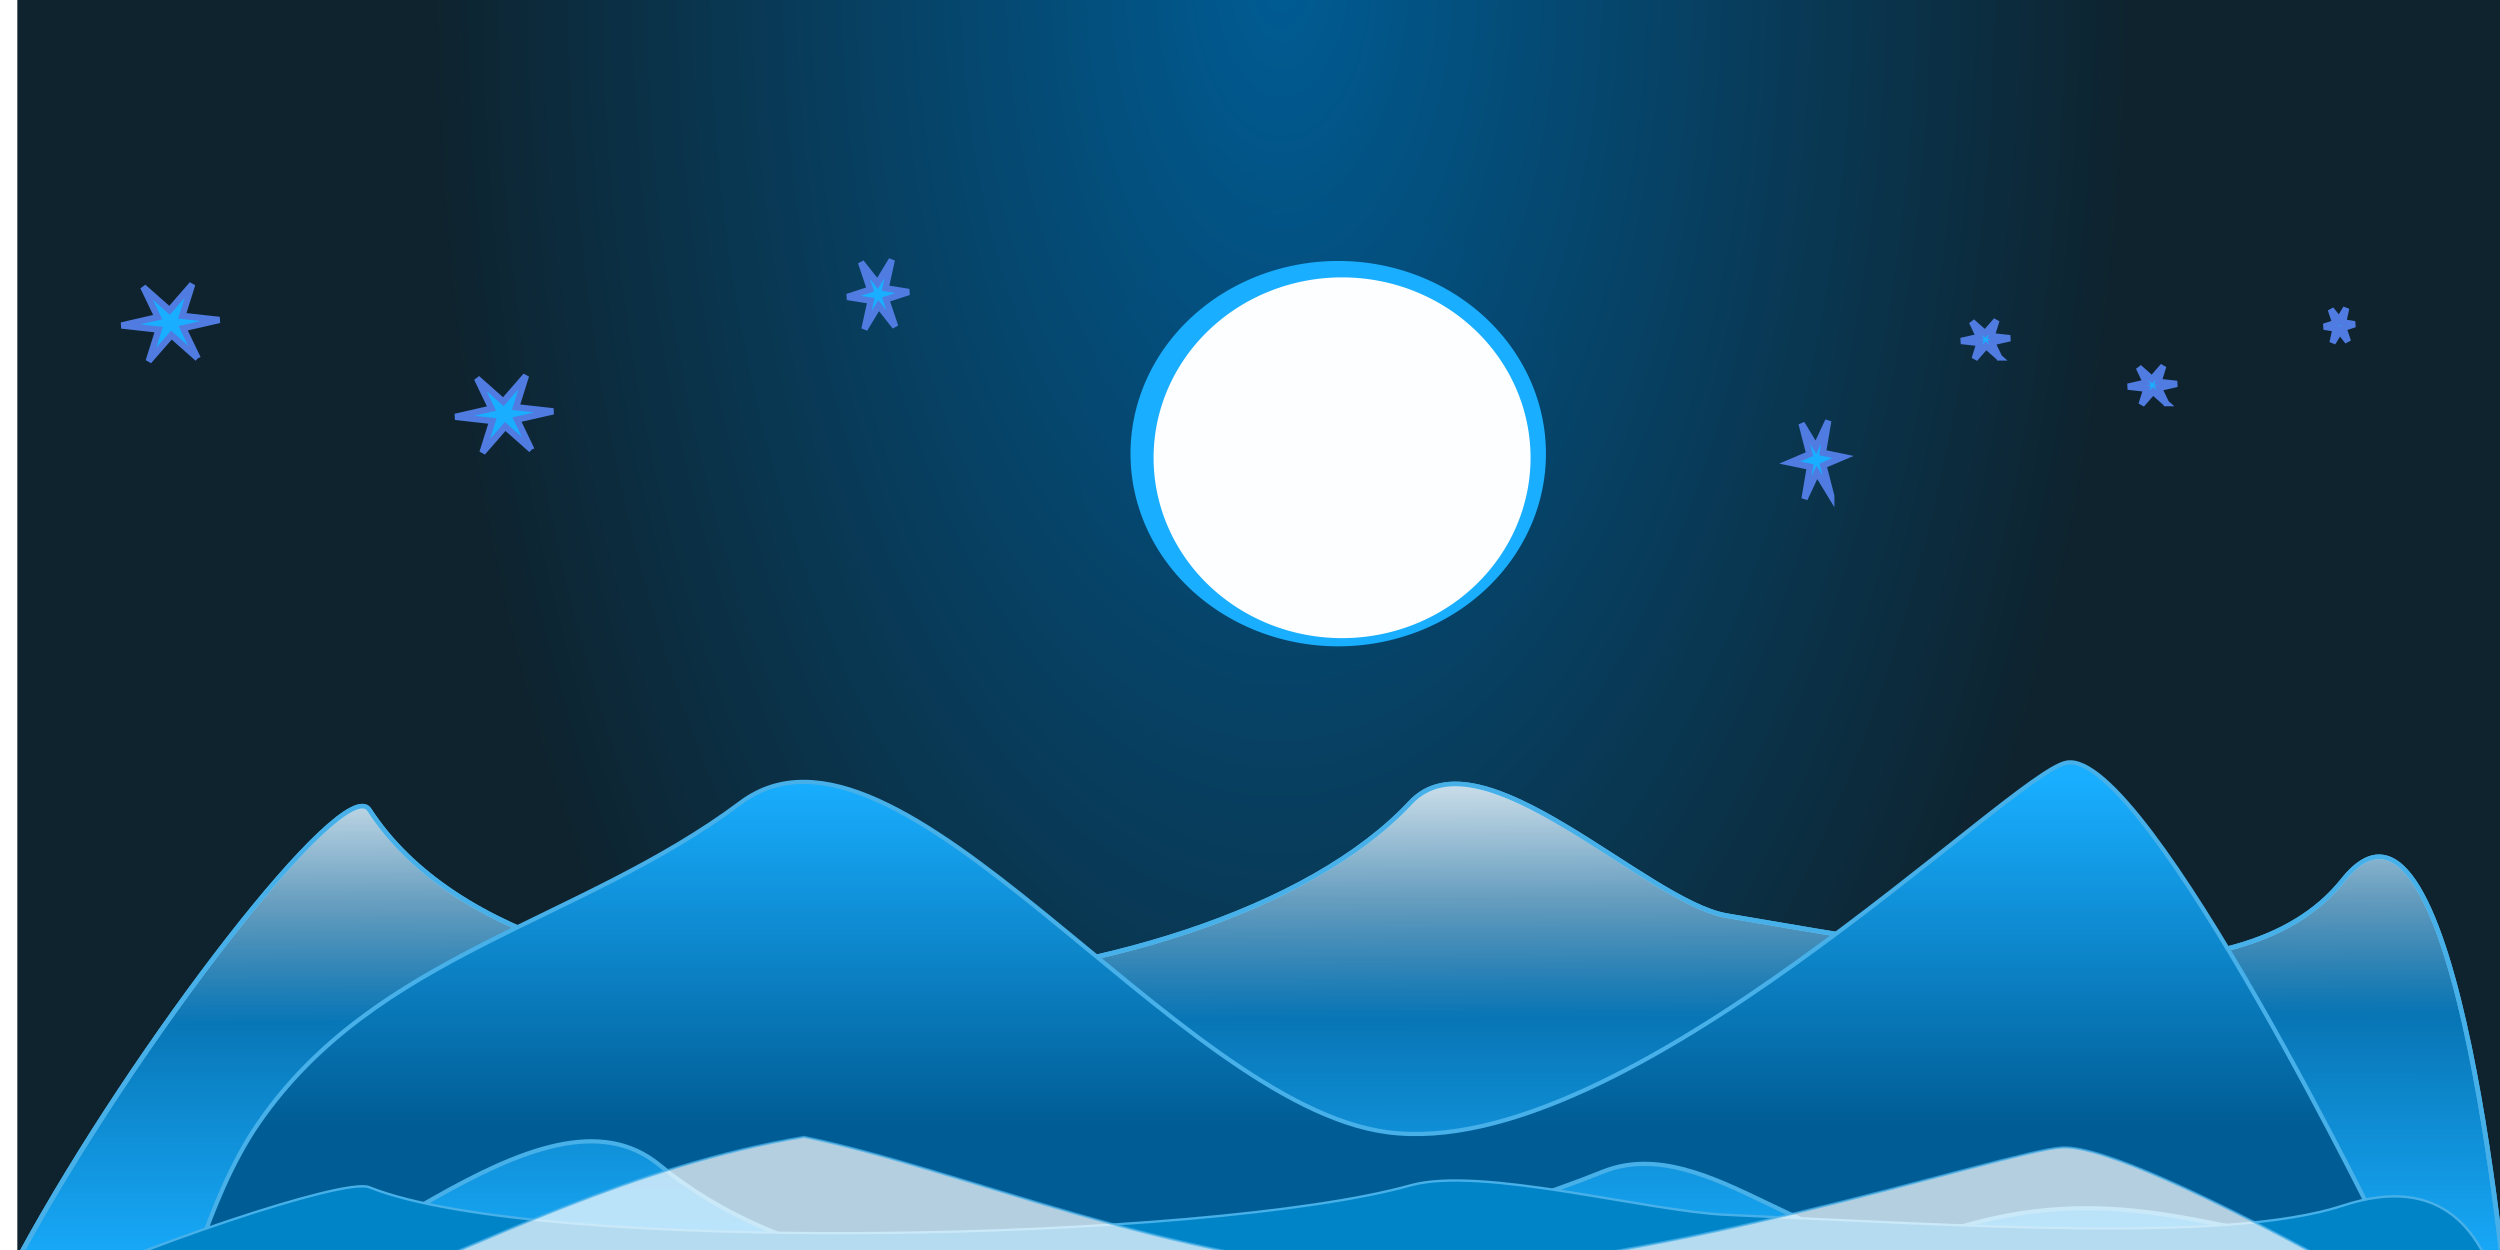 <?xml version="1.0"?><svg width="700" height="350" xmlns="http://www.w3.org/2000/svg" xmlns:xlink="http://www.w3.org/1999/xlink">
 <defs>
  <filter color-interpolation-filters="sRGB" id="filter3906">
   <feGaussianBlur id="feGaussianBlur3908" stdDeviation="3.457"/>
  </filter>
  <filter color-interpolation-filters="sRGB" id="filter3943">
   <feGaussianBlur id="feGaussianBlur3945" stdDeviation="2.993"/>
  </filter>
  <linearGradient id="linearGradient3878">
   <stop stop-color="#ffffff" id="stop3880" offset="0"/>
   <stop stop-color="#19aeff" id="stop3882" offset="1"/>
  </linearGradient>
  <linearGradient id="linearGradient3866">
   <stop stop-color="#005c94" id="stop3868" offset="0"/>
   <stop stop-color="#0e232e" id="stop3870" offset="1"/>
  </linearGradient>
  <linearGradient id="linearGradient3858">
   <stop stop-color="#ffffff" id="stop3860" offset="0"/>
   <stop stop-color="#ffffff" stop-opacity="0" id="stop3862" offset="1"/>
  </linearGradient>
  <linearGradient id="linearGradient3828">
   <stop stop-color="#19aeff" id="stop3830" offset="0"/>
   <stop stop-color="#005c94" id="stop3832" offset="1"/>
  </linearGradient>
  <linearGradient id="linearGradient3816">
   <stop stop-color="#19aeff" id="stop3818" offset="0"/>
   <stop stop-color="#005c94" id="stop3820" offset="1"/>
  </linearGradient>
  <linearGradient y2="0.652" x2="0.307" y1="0.139" x1="0.307" id="linearGradient3822" xlink:href="#linearGradient3816"/>
  <linearGradient y2="0.24" x2="0.228" y1="0.781" x1="0.227" id="linearGradient3834" xlink:href="#linearGradient3828"/>
  <linearGradient y2="0.409" x2="0.573" y1="-0.008" x1="0.567" id="linearGradient3864" xlink:href="#linearGradient3858"/>
  <radialGradient r="48.046" fy="166.985" fx="860.553" cy="166.985" cx="860.553" gradientTransform="matrix(1.774,4.032,-6.773,3.043,-739.263,-3611.999)" gradientUnits="userSpaceOnUse" id="radialGradient3947" xlink:href="#linearGradient3878"/>
  <radialGradient r="296.42" fy="123.634" fx="619.182" cy="123.634" cx="619.182" gradientTransform="matrix(-0.003,1.505,-0.804,0.004,460.175,-940.274)" gradientUnits="userSpaceOnUse" id="radialGradient3952" xlink:href="#linearGradient3866"/>
 </defs>
 <g>
  <title>Layer 1</title>
  <g id="layer1">
   <path fill="url(#radialGradient3952)" stroke="#47b0e8" stroke-width="0" stroke-linecap="round" stroke-miterlimit="4" stroke-dashoffset="0" id="rect3836" d="m4.851,-75.997l697.572,0l0,480.295l-697.572,0l0,-480.295z"/>
   <path fill="#19aeff" stroke="#47b0e8" stroke-width="0" stroke-linecap="round" stroke-miterlimit="4" stroke-dashoffset="0" filter="url(#filter3906)" id="path3886" d="m432.862,127.022a58.161,53.951 0 1 1 -116.322,0a58.161,53.951 0 1 1 116.322,0z"/>
   <path fill="url(#linearGradient3834)" stroke="#47b0e8" stroke-width="1.304px" d="m5.84,351.021c32.117,-58.992 90.629,-134.961 97.555,-124.284c47.442,73.136 234.929,58.62 291.53,-2.002c19.624,-21.018 66.103,27.852 88.575,31.645c65.726,11.095 143.366,26.705 172.516,-9.937c32.623,-41.01 46.407,124.194 46.407,124.194c-42.34,0.192 -51.766,-26.558 -105.375,-2.122c-29.772,13.571 -90.424,-11.561 -123.084,-7.002c-62.173,8.679 -117.434,40.553 -197.624,0.408c-39.13,-19.59 -115.718,-10.084 -158.863,-1.477c0,0 -126.321,17.547 -111.638,-9.421z" id="path3824"/>
   <path fill="url(#linearGradient3864)" stroke="#47b0e8" stroke-width="1.304px" id="path3856" d="m5.84,351.021c32.117,-58.992 90.629,-134.961 97.555,-124.284c47.442,73.136 234.929,58.62 291.53,-2.002c19.624,-21.018 66.103,27.852 88.575,31.645c65.726,11.095 143.366,26.705 172.516,-9.937c32.623,-41.01 46.407,124.194 46.407,124.194c-42.34,0.192 -51.766,-26.558 -105.375,-2.122c-29.772,13.571 -90.424,-11.561 -123.084,-7.002c-62.173,8.679 -117.434,40.553 -197.624,0.408c-39.13,-19.59 -115.718,-10.084 -158.863,-1.477c0,0 -126.321,17.547 -111.638,-9.421z"/>
   <path fill="url(#linearGradient3822)" stroke="#47b0e8" stroke-width="1.183px" id="path3046" d="m72.358,314.53c32.745,-47.564 90.009,-56.105 135.013,-89.769c44.089,-32.978 121.326,84.281 181.022,92.251c67.011,8.945 174.76,-100.711 190.266,-103.471c22.404,-3.989 90.229,135.918 90.229,135.918c-43.169,0.156 -73.639,-22.888 -128.294,-3.187c-30.355,10.942 -61.887,-30.184 -91.862,-18.17c-65.257,26.153 -196.356,53.755 -264.074,-1.882c-33.13,-27.219 -90.814,37.477 -134.803,44.416c0,0 7.533,-34.363 22.502,-56.105l0,0z"/>
   <path fill="#0084c8" stroke="#47b0e8" stroke-width="0.666px" id="path3838" d="m5.84,364.845c32.117,-15.39 90.629,-35.207 97.555,-32.422c47.442,19.078 234.929,15.292 291.531,-0.522c19.623,-5.483 66.103,7.265 88.574,8.255c65.726,2.894 140.164,8.037 172.516,-2.593c55.69,-18.298 46.408,66.735 46.408,66.735c-42.341,0.05 -51.766,-41.266 -105.375,-34.89c-29.772,3.541 -90.424,-3.016 -123.084,-1.827c-62.173,2.264 -117.433,10.579 -197.623,0.107c-39.131,-5.11 -115.718,-2.631 -158.863,-0.386c0,0 -101.376,48.217 -112.627,36.996c0,0 1.036,-41.341 0.989,-39.454l0,0z"/>
   <path opacity="0.707" fill="#ffffff" stroke="#47b0e8" stroke-width="0.604px" d="m102.235,360.888c32.746,-12.408 74.643,-34.417 122.887,-42.565c43.368,8.847 103.575,35.571 163.271,37.65c67.011,2.333 173.604,-33.979 189.11,-34.699c22.404,-1.04 124.92,60.583 124.92,60.583c-43.17,0.039 -102.862,-5.14 -157.518,0c-30.354,2.854 -66.198,-26.124 -96.173,-22.991c-65.257,6.823 -182.105,31.434 -263.863,22.991c-39.896,-4.121 -136.03,-1.811 -180.018,0c0,0 82.415,-15.297 97.384,-20.969l0,0z" id="path3840"/>
   <path fill="#ffffff" stroke="#507be0" stroke-width="0" stroke-linecap="round" stroke-miterlimit="4" stroke-dashoffset="0" d="m428.555,128.171a52.776,50.507 0 1 1 -105.552,0a52.776,50.507 0 1 1 105.552,0z" id="path3876"/>
   <path fill="#19aeff" stroke="#507be0" stroke-width="1.772" stroke-linecap="round" stroke-miterlimit="4" stroke-dashoffset="0" d="m55.357,100.344l-7.367,-6.513l-6.349,7.286l2.776,-8.828l-10.4,-1.158l10.143,-2.315l-4.052,-8.444l7.368,6.513l6.349,-7.286l-2.776,8.828l10.4,1.158l-10.143,2.316l4.051,8.443z" id="path3910"/>
   <path fill="#19aeff" stroke="#507be0" stroke-width="1.772" stroke-linecap="round" stroke-miterlimit="4" stroke-dashoffset="0" id="path3912" d="m148.812,125.93l-7.367,-6.513l-6.349,7.286l2.776,-8.828l-10.4,-1.158l10.143,-2.315l-4.052,-8.444l7.368,6.513l6.349,-7.286l-2.776,8.828l10.4,1.158l-10.143,2.316l4.051,8.443z"/>
   <path fill="#19aeff" stroke="#507be0" stroke-width="1.772" stroke-linecap="round" stroke-miterlimit="4" stroke-dashoffset="0" d="m250.661,91.443l-4.627,-5.867l-3.987,6.563l1.744,-7.952l-6.532,-1.043l6.371,-2.085l-2.545,-7.606l4.628,5.867l3.987,-6.563l-1.744,7.952l6.532,1.043l-6.371,2.086l2.544,7.605z" id="path3914"/>
   <path fill="#19aeff" stroke="#507be0" stroke-width="1.772" stroke-linecap="round" stroke-miterlimit="4" stroke-dashoffset="0" id="path3916" d="m512.746,138.876l-4.012,-6.613l-3.457,7.398l1.512,-8.964l-5.663,-1.176l5.523,-2.351l-2.206,-8.574l4.012,6.613l3.457,-7.398l-1.512,8.964l5.663,1.176l-5.523,2.351l2.206,8.573z"/>
   <path fill="#0084c8" stroke="#47b0e8" stroke-width="0.585px" d="m702.423,404.299c-32.119,-11.857 -90.674,-44.362 -97.6,-42.215c-47.442,14.7 -234.928,11.782 -291.53,-0.402c-19.624,-4.224 -66.103,5.598 -88.575,6.36c-65.726,2.23 -134.462,9.959 -163.611,2.594c-32.623,-8.243 -56.256,33.663 -56.256,33.663c42.339,0.038 45.005,0 101.26,0c29.898,0 102.354,-0.916 135.013,0c62.173,1.744 112.511,0 191.269,0c39.329,0 125.622,-1.73 168.767,0c0,0 115.942,5.421 101.262,0z" id="path3918"/>
   <path opacity="0.493" fill="#ffffff" stroke="#47b0e8" stroke-width="0.53px" id="path3920" d="m605.982,384.015c-32.745,-9.56 -74.643,-26.518 -122.887,-32.796c-43.368,6.817 -103.574,27.407 -163.271,29.009c-67.01,1.798 -173.603,-26.18 -189.109,-26.735c-22.405,-0.802 -91.383,33.257 -91.383,33.257c43.166,0.032 73.636,-4.6 128.292,-0.64c30.354,2.199 61.886,-6.067 91.861,-3.652c65.257,5.256 182.317,6.127 264.074,-0.379c39.896,-3.174 51.656,3.697 95.645,5.092c0,0 1.747,1.215 -13.222,-3.156z"/>
   <path opacity="0.088" fill="url(#radialGradient3947)" stroke="#507be0" stroke-width="0" stroke-linecap="round" stroke-miterlimit="4" stroke-dashoffset="0" filter="url(#filter3943)" id="path3933" d="m441.113,125.875a69.641,68.482 0 1 1 -139.283,0a69.641,68.482 0 1 1 139.283,0z"/>
   <path fill="#19aeff" stroke="#507be0" stroke-width="1.772" stroke-linecap="round" stroke-miterlimit="4" stroke-dashoffset="0" id="path3954" d="m559.766,100.078l-3.684,-3.257l-3.174,3.643l1.388,-4.414l-5.2,-0.579l5.072,-1.158l-2.026,-4.222l3.684,3.257l3.174,-3.643l-1.388,4.414l5.2,0.579l-5.072,1.158l2.025,4.222z"/>
   <path fill="#19aeff" stroke="#507be0" stroke-width="1.772" stroke-linecap="round" stroke-miterlimit="4" stroke-dashoffset="0" d="m606.493,112.871l-3.684,-3.257l-3.174,3.643l1.388,-4.414l-5.2,-0.579l5.072,-1.158l-2.026,-4.222l3.684,3.257l3.174,-3.643l-1.388,4.414l5.2,0.579l-5.072,1.158l2.025,4.222z" id="path3956"/>
   <path fill="#19aeff" stroke="#507be0" stroke-width="1.772" stroke-linecap="round" stroke-miterlimit="4" stroke-dashoffset="0" id="path3958" d="m657.418,95.627l-2.314,-2.933l-1.994,3.281l0.872,-3.976l-3.266,-0.522l3.185,-1.043l-1.272,-3.803l2.314,2.933l1.994,-3.281l-0.872,3.976l3.266,0.522l-3.185,1.043l1.272,3.803z"/>
  </g>
 </g>
</svg>